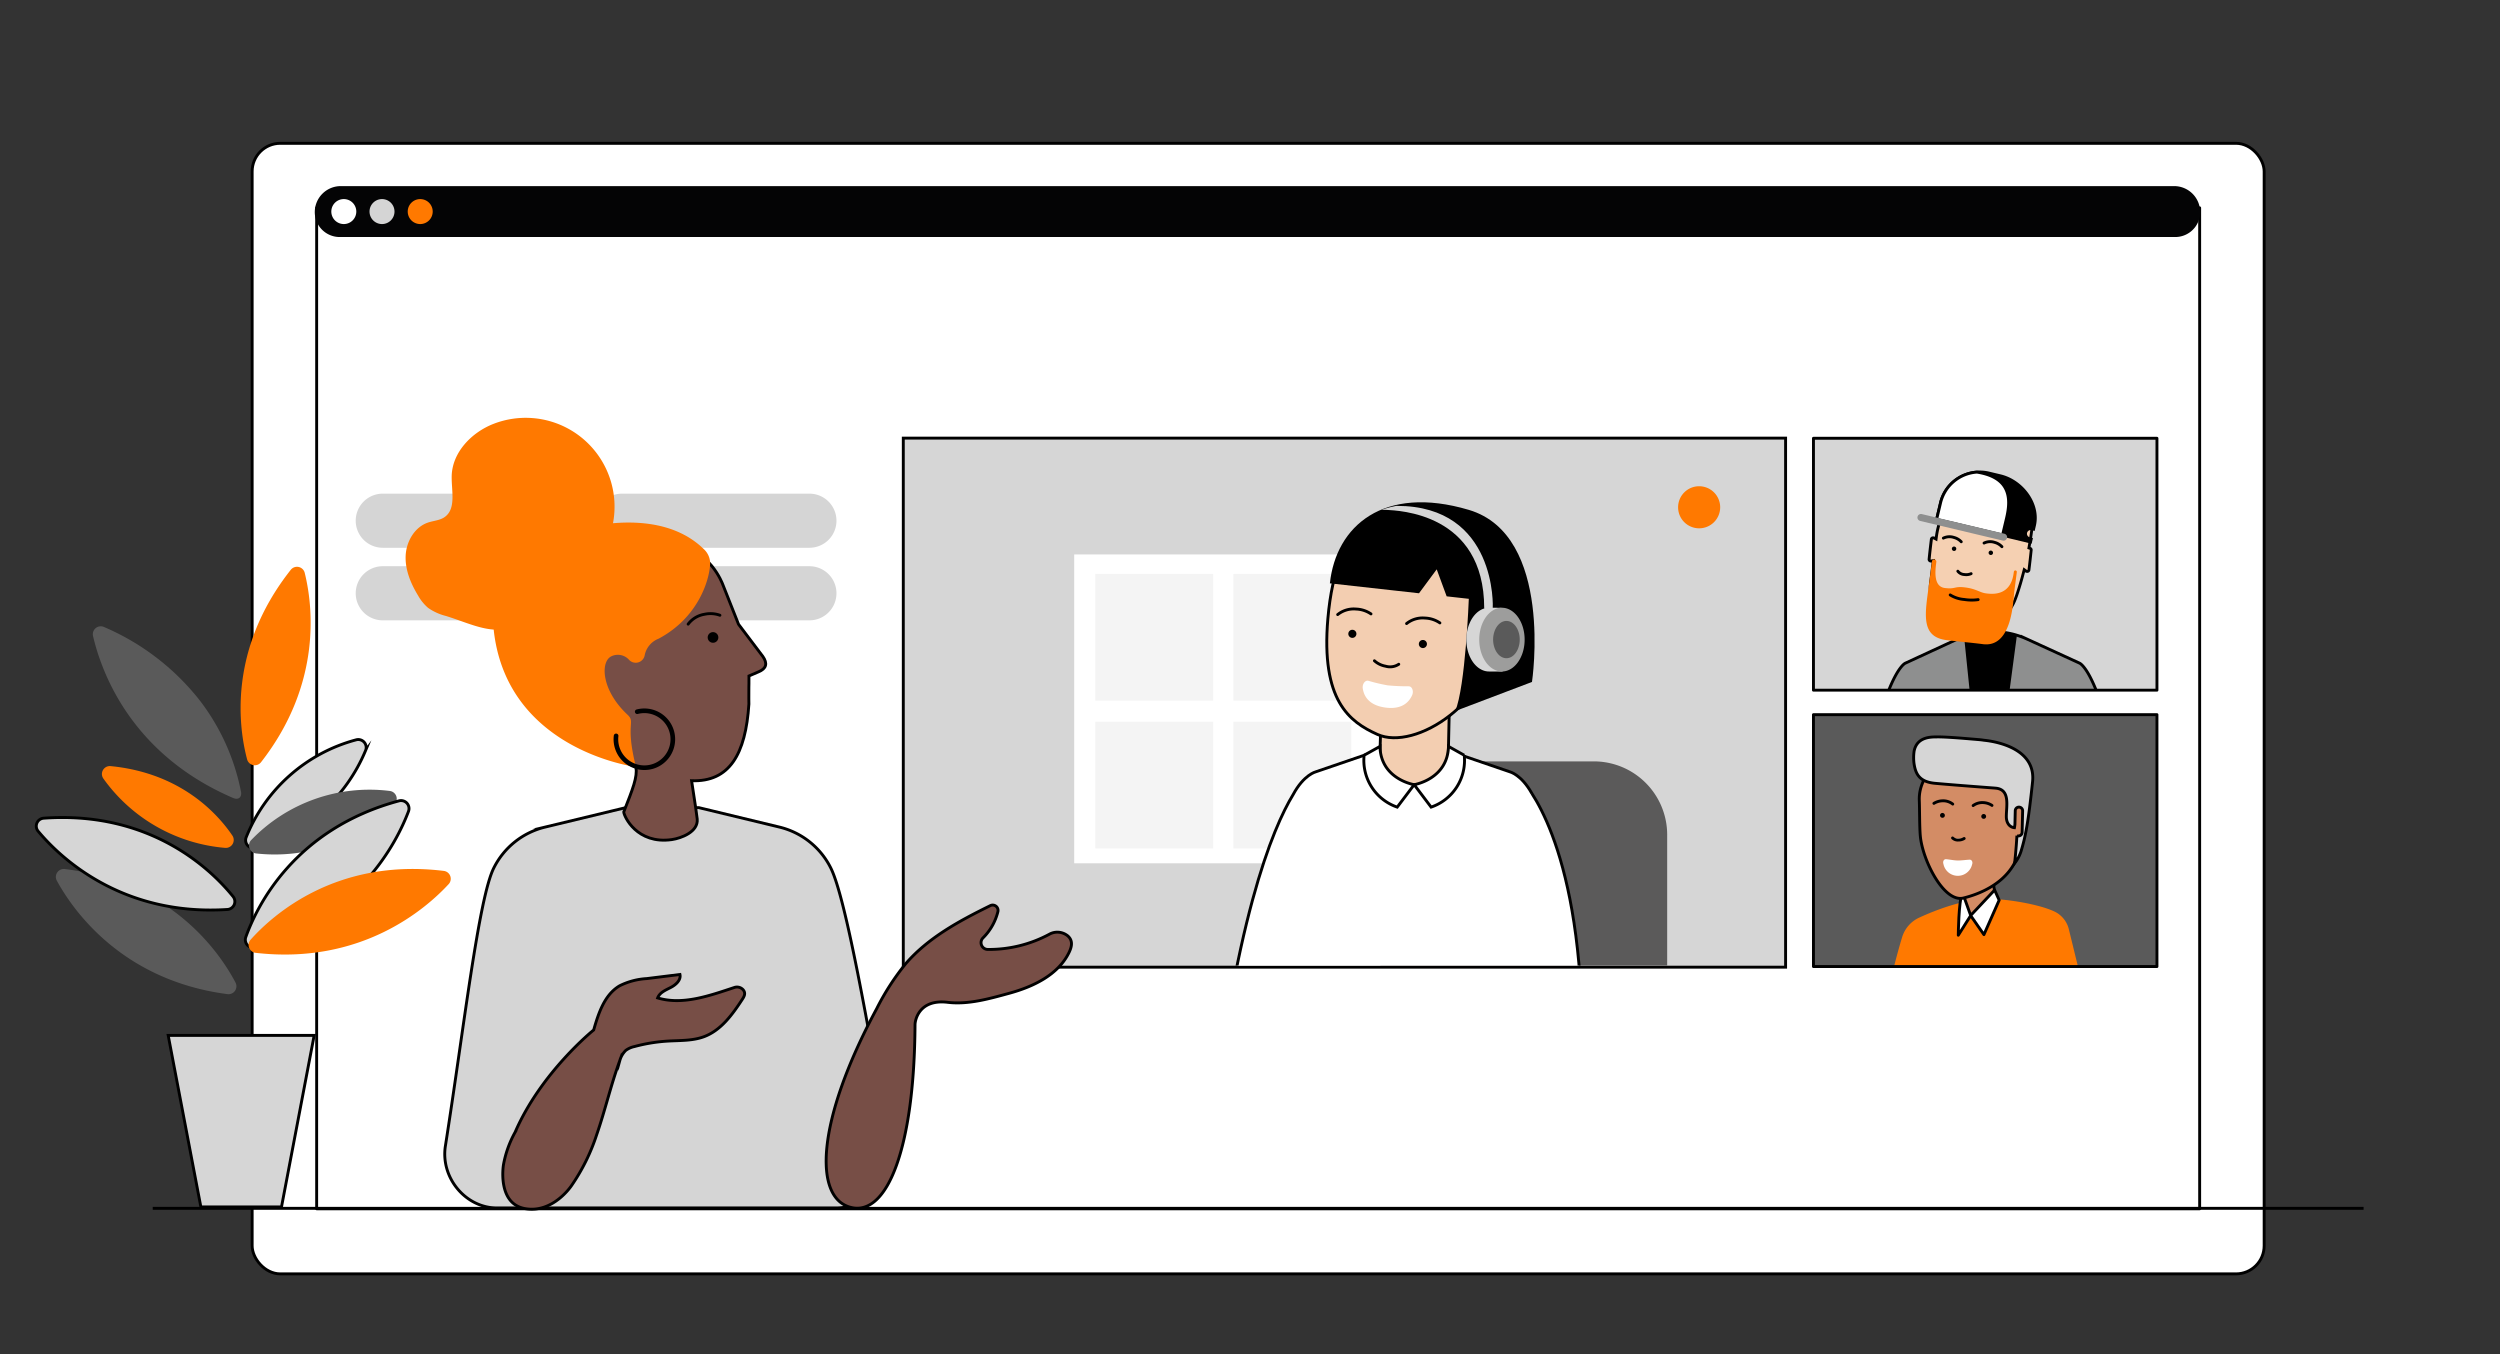 <svg xmlns="http://www.w3.org/2000/svg" xmlns:xlink="http://www.w3.org/1999/xlink" width="646" height="350" viewBox="0 0 646 350">
  <rect x="0" y="0" width="646" height="350" fill="#333333" stroke="none"/>
  <defs>
    <clipPath id="clip-path">
      <rect id="Rectangle_15901" data-name="Rectangle 15901" width="646" height="350" transform="translate(-9 -36.659)" fill="none"/>
    </clipPath>
    <clipPath id="clip-path-2">
      <rect id="Rectangle_13104" data-name="Rectangle 13104" width="601.75" height="312.045" fill="none"/>
    </clipPath>
    <clipPath id="clip-path-3">
      <rect id="Rectangle_13105" data-name="Rectangle 13105" width="227.99" height="136.302" transform="translate(224.469 76.551)" fill="none"/>
    </clipPath>
    <clipPath id="clip-path-5">
      <rect id="Rectangle_13107" data-name="Rectangle 13107" width="88.759" height="65.09" transform="translate(459.596 76.593)" fill="none"/>
    </clipPath>
    <clipPath id="clip-path-6">
      <rect id="Rectangle_13108" data-name="Rectangle 13108" width="88.759" height="65.09" transform="translate(459.596 148.006)" fill="none"/>
    </clipPath>
  </defs>
  <g id="Groupe_de_masques_2" data-name="Groupe de masques 2" transform="translate(9 36.659)" clip-path="url(#clip-path)">
    <g id="Groupe_14587" data-name="Groupe 14587">
      <g id="Groupe_14104" data-name="Groupe 14104">
        <g id="Groupe_14103" data-name="Groupe 14103" clip-path="url(#clip-path-2)">
          <path id="Tracé_41282" data-name="Tracé 41282" d="M568.79,292.511H63.424a7.269,7.269,0,0,1-7.269-7.269V7.643A7.269,7.269,0,0,1,63.424.374H568.79a7.269,7.269,0,0,1,7.269,7.269v277.6a7.269,7.269,0,0,1-7.269,7.269" fill="#fff"/>
          <rect id="Rectangle_13092" data-name="Rectangle 13092" width="519.904" height="292.137" rx="7.269" transform="translate(56.155 0.374)" fill="none" stroke="#000" stroke-linejoin="round" stroke-width="0.75"/>
          <rect id="Rectangle_13093" data-name="Rectangle 13093" width="486.567" height="258.648" transform="translate(72.824 17.044)" fill="#fff"/>
          <rect id="Rectangle_13094" data-name="Rectangle 13094" width="486.567" height="258.648" transform="translate(72.824 17.044)" fill="none" stroke="#000" stroke-linejoin="round" stroke-width="0.75"/>
          <path id="Tracé_41283" data-name="Tracé 41283" d="M200.15,90.9H151.731a6.994,6.994,0,0,0-6.7,5,6.992,6.992,0,0,0-6.7-5H89.911a6.993,6.993,0,1,0,0,13.986H138.33a6.992,6.992,0,0,0,6.7-5,6.994,6.994,0,0,0,6.7,5H200.15a6.993,6.993,0,1,0,0-13.986" fill="#d5d5d5"/>
          <path id="Tracé_41284" data-name="Tracé 41284" d="M200.15,109.651H151.731a6.994,6.994,0,0,0-6.7,5,6.992,6.992,0,0,0-6.7-5H89.911a6.993,6.993,0,1,0,0,13.986H138.33a6.992,6.992,0,0,0,6.7-5,6.994,6.994,0,0,0,6.7,5H200.15a6.993,6.993,0,1,0,0-13.986" fill="#d5d5d5"/>
          <path id="Tracé_41285" data-name="Tracé 41285" d="M171.455,142.39H151.73a6.993,6.993,0,1,1,0-13.986h19.725a6.993,6.993,0,1,1,0,13.986" fill="#d5d5d5"/>
          <path id="Tracé_41286" data-name="Tracé 41286" d="M559.518,18.152h0a6.437,6.437,0,0,1-6.437,6.437H78.775a6.436,6.436,0,0,1-6.436-6.437,6.72,6.72,0,0,1,6.719-6.72H552.8a6.72,6.72,0,0,1,6.72,6.72" fill="#040405"/>
          <path id="Tracé_41287" data-name="Tracé 41287" d="M83.068,18.011a3.227,3.227,0,1,0-3.226,3.226,3.226,3.226,0,0,0,3.226-3.226" fill="#fff"/>
          <path id="Tracé_41288" data-name="Tracé 41288" d="M92.939,18.011a3.227,3.227,0,1,0-3.226,3.226,3.226,3.226,0,0,0,3.226-3.226" fill="#d5d5d5"/>
          <path id="Tracé_41289" data-name="Tracé 41289" d="M102.81,18.011a3.226,3.226,0,1,0-3.226,3.226,3.226,3.226,0,0,0,3.226-3.226" fill="#ff7900"/>
          <rect id="Rectangle_13095" data-name="Rectangle 13095" width="88.759" height="65.09" transform="translate(459.596 76.593)" fill="#d6d6d6"/>
          <rect id="Rectangle_13096" data-name="Rectangle 13096" width="88.759" height="65.09" transform="translate(459.596 148.007)" fill="#5a5a5a"/>
          <rect id="Rectangle_13097" data-name="Rectangle 13097" width="227.989" height="136.707" transform="translate(224.41 76.551)" fill="#d6d6d6"/>
          <rect id="Rectangle_13098" data-name="Rectangle 13098" width="227.989" height="136.707" transform="translate(224.41 76.551)" fill="none" stroke="#000" stroke-miterlimit="10" stroke-width="0.75"/>
          <rect id="Rectangle_13099" data-name="Rectangle 13099" width="79.849" height="79.81" transform="translate(268.575 106.606)" fill="#fff"/>
          <rect id="Rectangle_13100" data-name="Rectangle 13100" width="30.463" height="32.743" transform="translate(274.031 111.643)" fill="#f4f4f4"/>
          <rect id="Rectangle_13101" data-name="Rectangle 13101" width="30.463" height="32.743" transform="translate(274.031 149.838)" fill="#f4f4f4"/>
          <rect id="Rectangle_13102" data-name="Rectangle 13102" width="30.463" height="32.743" transform="translate(309.706 111.643)" fill="#f4f4f4"/>
          <rect id="Rectangle_13103" data-name="Rectangle 13103" width="30.463" height="32.743" transform="translate(309.706 149.838)" fill="#f4f4f4"/>
          <path id="Tracé_41290" data-name="Tracé 41290" d="M435.494,94.422a5.436,5.436,0,1,1-5.436-5.436,5.436,5.436,0,0,1,5.436,5.436Z" fill="#ff7900"/>
          <path id="Tracé_41291" data-name="Tracé 41291" d="M207.127,275.487c8.318-.041,15.03-8.525,13.57-16.714-5.347-29.991-11.093-63.185-14.993-71.082a20.087,20.087,0,0,0-13.3-10.632l-20.82-5.024h-18.9l-20.819,5.024a20.081,20.081,0,0,0-13.285,10.6c-3.909,7.878-7.74,41.589-12.493,71.816-1.283,8.163,5.211,16.055,13.473,16.015Z" fill="#d5d5d5"/>
          <path id="Tracé_41292" data-name="Tracé 41292" d="M207.127,275.487c8.318-.041,15.03-8.525,13.57-16.714-5.347-29.991-11.093-63.185-14.993-71.082a20.087,20.087,0,0,0-13.3-10.632l-20.82-5.024h-18.9l-20.819,5.024a20.081,20.081,0,0,0-13.285,10.6c-3.909,7.878-7.74,41.589-12.493,71.816-1.283,8.163,5.211,16.055,13.473,16.015Z" fill="none" stroke="#010101" stroke-miterlimit="10" stroke-width="0.75"/>
          <path id="Tracé_41293" data-name="Tracé 41293" d="M188.119,132.966l-6.282-8.312-4.114-10.39s-3.515-9.388-11.681-9.112l-22.364,19.142L138.3,147.123c2,5.356,8.285,10.786,17.08,14.388l-.044.005c.406,2.662-.811,5.631-3.16,11.64.062,1.1,3.379,8.43,12.439,7.134,2.393-.343,6.854-1.994,6.547-5.3-.031-.332-.342-2.539-.4-2.961-.328-2.257-.7-4.629-1.052-6.948,9.775.366,13.97-6.846,14.807-19.816.028-.495-.066-1.7-.006-4.388.013-.285.012-.554.017-.812.019-1.063.024-1.851.005-2.047l0-.009L187,136.944c2.048-.838,2.377-2.169,1.115-3.978" fill="#774e46"/>
          <path id="Tracé_41294" data-name="Tracé 41294" d="M188.119,132.966l-6.282-8.312-4.114-10.39s-3.515-9.388-11.681-9.112l-22.364,19.142L138.3,147.123c2,5.356,8.285,10.786,17.08,14.388l-.044.005c.406,2.662-.811,5.631-3.16,11.64.062,1.1,3.379,8.43,12.439,7.134,2.393-.343,6.854-1.994,6.547-5.3-.031-.332-.342-2.539-.4-2.961-.328-2.257-.7-4.629-1.052-6.948,9.775.366,13.97-6.846,14.807-19.816.028-.495-.066-1.7-.006-4.388.013-.285.012-.554.017-.812.019-1.063.024-1.851.005-2.047l0-.009L187,136.944C189.052,136.106,189.381,134.775,188.119,132.966Z" fill="none" stroke="#000" stroke-miterlimit="10" stroke-width="0.75"/>
          <path id="Tracé_41295" data-name="Tracé 41295" d="M173.885,128.265a1.375,1.375,0,1,0,1.152-1.567h-.005a1.375,1.375,0,0,0-1.147,1.566"/>
          <path id="Tracé_41296" data-name="Tracé 41296" d="M172.867,105.237a5.044,5.044,0,0,1,1.616,3.25c.177,3.057-2.108,13.923-13.287,19.887a5.786,5.786,0,0,0-3.608,4.29l0,.013a2.358,2.358,0,0,1-3.982,1.227,3.878,3.878,0,0,0-4.608-.99c-2.91,1.378-2.647,8.752,4.139,15.1,2.219,2.078-.692,2.084,2.2,13.5,0,0-32.74-4.076-36.664-34.565-1.635-12.7,8.52-22.928,19.806-26.283-.005,0,22.1-7.487,34.384,4.571" fill="#ff7900"/>
          <path id="Tracé_41297" data-name="Tracé 41297" d="M159.495,162.06a7.955,7.955,0,0,1-9.89-8.635.609.609,0,0,1,.668-.525.6.6,0,0,1,.523.665,6.755,6.755,0,1,0,5.02-5.741.6.6,0,0,1-.356-1.145.579.579,0,0,1,.056-.015,7.951,7.951,0,1,1,3.979,15.4Z"/>
          <path id="Tracé_41298" data-name="Tracé 41298" d="M168.819,124.617a6.581,6.581,0,0,1,4.206-2.542,7.2,7.2,0,0,1,4,.249" fill="none" stroke="#000" stroke-linecap="round" stroke-miterlimit="10" stroke-width="0.75"/>
          <path id="Tracé_41299" data-name="Tracé 41299" d="M51.174,169.512C24.413,157.967,17.082,136.4,15.036,127.684a2.05,2.05,0,0,1,2.837-2.327,62.768,62.768,0,0,1,25.043,19.361,56.5,56.5,0,0,1,10.339,23.117c.3,1.206-.374,2.413-2.081,1.677" fill="#5a5a5a"/>
          <path id="Tracé_41300" data-name="Tracé 41300" d="M69.735,111.35c2.026,8.153,4.689,28.472-11.282,48.944a2.051,2.051,0,0,1-3.6-.727c-2.143-8.069-5.058-28.3,11.282-48.985a2.052,2.052,0,0,1,3.6.768" fill="#ff7900"/>
          <path id="Tracé_41301" data-name="Tracé 41301" d="M17.708,164.519A43.073,43.073,0,0,0,49.149,182.43a2.047,2.047,0,0,0,1.89-3.191c-3.793-5.586-13.271-16.164-31.469-17.937a2.048,2.048,0,0,0-1.862,3.217" fill="#ff7900"/>
          <path id="Tracé_41302" data-name="Tracé 41302" d="M85.476,157.254A43.45,43.45,0,0,1,57.1,182.415a2.049,2.049,0,0,1-2.495-2.7,42.382,42.382,0,0,1,28.4-25.194,2.05,2.05,0,0,1,2.468,2.737" fill="#d6d6d6"/>
          <path id="Tracé_41303" data-name="Tracé 41303" d="M85.476,157.254A43.45,43.45,0,0,1,57.1,182.415a2.049,2.049,0,0,1-2.495-2.7,42.382,42.382,0,0,1,28.4-25.194,2.05,2.05,0,0,1,2.468,2.737Z" fill="none" stroke="#000100" stroke-miterlimit="10" stroke-width="0.75"/>
          <path id="Tracé_41304" data-name="Tracé 41304" d="M92.935,171.187a43.446,43.446,0,0,1-35.741,12.687,2.051,2.051,0,0,1-1.292-3.45A42.386,42.386,0,0,1,91.68,167.718a2.049,2.049,0,0,1,1.255,3.469" fill="#5a5a5a"/>
          <path id="Tracé_41305" data-name="Tracé 41305" d="M96.56,172.98C93.493,181.1,83.507,200.815,57,208.148a2.05,2.05,0,0,1-2.487-2.664c2.916-8.124,12.623-27.924,39.583-35.2a2.052,2.052,0,0,1,2.463,2.692" fill="#d6d6d6"/>
          <path id="Tracé_41306" data-name="Tracé 41306" d="M96.56,172.98C93.493,181.1,83.507,200.815,57,208.148a2.05,2.05,0,0,1-2.487-2.664c2.916-8.124,12.623-27.924,39.583-35.2a2.052,2.052,0,0,1,2.463,2.692Z" fill="none" stroke="#000100" stroke-miterlimit="10" stroke-width="0.75"/>
          <path id="Tracé_41307" data-name="Tracé 41307" d="M5.687,190.917c4.168,7.617,16.805,25.742,44.079,29.307a2.05,2.05,0,0,0,2.092-2.984C47.838,209.6,35.464,191.352,7.752,187.9a2.051,2.051,0,0,0-2.065,3.014" fill="#5a5a5a"/>
          <path id="Tracé_41308" data-name="Tracé 41308" d="M.847,178.119c5.562,6.667,21.465,22.008,48.914,20.232a2.052,2.052,0,0,0,1.474-3.334C45.813,188.3,30.147,172.786,2.29,174.762a2.053,2.053,0,0,0-1.443,3.357" fill="#d6d6d6"/>
          <path id="Tracé_41309" data-name="Tracé 41309" d="M.847,178.119c5.562,6.667,21.465,22.008,48.914,20.232a2.052,2.052,0,0,0,1.474-3.334C45.813,188.3,30.147,172.786,2.29,174.762a2.053,2.053,0,0,0-1.443,3.357Z" fill="none" stroke="#000100" stroke-miterlimit="10" stroke-width="0.75"/>
          <path id="Tracé_41310" data-name="Tracé 41310" d="M42.9,275.2l-8.438-44.311H72.18L63.743,275.2Z" fill="#d6d6d6"/>
          <path id="Tracé_41311" data-name="Tracé 41311" d="M71.727,231.264l-8.295,43.561H43.212l-8.3-43.561Zm.906-.75H34.011l8.58,45.061H64.052Z"/>
          <path id="Tracé_41312" data-name="Tracé 41312" d="M106.935,191.8c-5.889,6.38-22.543,20.9-49.866,17.755a2.052,2.052,0,0,1-1.309-3.4c5.752-6.436,22.179-21.147,49.9-17.776a2.051,2.051,0,0,1,1.275,3.424" fill="#ff7900"/>
          <line id="Ligne_896" data-name="Ligne 896" x2="571.286" transform="translate(30.464 275.575)" fill="none" stroke="#000" stroke-miterlimit="10" stroke-width="0.75"/>
          <path id="Tracé_41313" data-name="Tracé 41313" d="M106.245,122.512a13.86,13.86,0,0,1-4.623-2.093,11.724,11.724,0,0,1-2.573-3.16c-1.906-3.119-3.386-6.658-3.227-10.31s2.289-7.387,5.748-8.569c1.415-.484,3-.545,4.247-1.378,3.144-2.107,1.812-6.865,1.9-10.649.141-6.138,5.16-11.317,10.89-13.518a22.959,22.959,0,0,1,25.65,36.391,81.607,81.607,0,0,1-18.412,15.137c-6.737,3.763-12.338.412-19.6-1.851" fill="#ff7900"/>
          <path id="Tracé_41314" data-name="Tracé 41314" d="M227.443,228.1c.006-1.087,1-6.651,8.431-5.759,5.323.638,10.7-.915,15.875-2.326,6.258-1.707,12.764-4.8,15.539-10.662.634-1.342,1.056-2.965-.422-4.212a4.256,4.256,0,0,0-4.75-.373,32.938,32.938,0,0,1-15.869,3.909,1.752,1.752,0,0,1-1.238-2.986,14.429,14.429,0,0,0,3.854-6.8,1.383,1.383,0,0,0-1.97-1.532c-8.041,3.961-16.08,8.285-21.9,15.052a63.765,63.765,0,0,0-7.441,11.544c-15.83,29.419-16.272,48.928-6.74,51.367s16.455-15.575,16.628-47.221" fill="#774e46"/>
          <path id="Tracé_41315" data-name="Tracé 41315" d="M227.443,228.1c.006-1.087,1-6.651,8.431-5.759,5.323.638,10.7-.915,15.875-2.326,6.258-1.707,12.764-4.8,15.539-10.662.634-1.342,1.056-2.965-.422-4.212a4.256,4.256,0,0,0-4.75-.373,32.938,32.938,0,0,1-15.869,3.909,1.752,1.752,0,0,1-1.238-2.986,14.429,14.429,0,0,0,3.854-6.8,1.383,1.383,0,0,0-1.97-1.532c-8.041,3.961-16.08,8.285-21.9,15.052a63.765,63.765,0,0,0-7.441,11.544c-15.83,29.419-16.272,48.928-6.74,51.367S227.27,259.741,227.443,228.1Z" fill="none" stroke="#000" stroke-miterlimit="10" stroke-width="0.75"/>
          <path id="Tracé_41316" data-name="Tracé 41316" d="M138.678,269.707a50.747,50.747,0,0,0,6.489-13.113c2.2-6.338,3.691-12.911,5.995-19.213a5.911,5.911,0,0,1,1.53-2.609,5.713,5.713,0,0,1,2.239-1,42.9,42.9,0,0,1,8.675-1.415c3.129-.184,6.356-.04,9.294-1.132,4.4-1.635,7.343-5.712,9.906-9.641.477-.731.979-1.581.216-2.489a2.125,2.125,0,0,0-2.295-.577c-6.358,2.1-13.3,4.625-19.788,2.687.51-1.388,2.063-2.022,3.378-2.7s2.695-1.914,2.378-3.359l-8.58,1.065a17.954,17.954,0,0,0-7.009,1.862c-3.9,2.3-5.452,7.063-6.7,11.415,0,0-13.592,10.92-20.291,26.4a27.268,27.268,0,0,0-3.024,8.454s-1.69,10.018,5.574,11.306,12.01-5.951,12.01-5.951" fill="#774e46"/>
          <path id="Tracé_41317" data-name="Tracé 41317" d="M138.678,269.707a50.747,50.747,0,0,0,6.489-13.113c2.2-6.338,3.691-12.911,5.995-19.213a5.911,5.911,0,0,1,1.53-2.609,5.713,5.713,0,0,1,2.239-1,42.9,42.9,0,0,1,8.675-1.415c3.129-.184,6.356-.04,9.294-1.132,4.4-1.635,7.343-5.712,9.906-9.641.477-.731.979-1.581.216-2.489a2.125,2.125,0,0,0-2.295-.577c-6.358,2.1-13.3,4.625-19.788,2.687.51-1.388,2.063-2.022,3.378-2.7s2.695-1.914,2.378-3.359l-8.58,1.065a17.954,17.954,0,0,0-7.009,1.862c-3.9,2.3-5.452,7.063-6.7,11.415,0,0-13.592,10.92-20.291,26.4a27.268,27.268,0,0,0-3.024,8.454s-1.69,10.018,5.574,11.306S138.678,269.707,138.678,269.707Z" fill="none" stroke="#000" stroke-miterlimit="10" stroke-width="0.75"/>
        </g>
      </g>
      <g id="Groupe_14106" data-name="Groupe 14106">
        <g id="Groupe_14105" data-name="Groupe 14105" clip-path="url(#clip-path-3)">
          <path id="Tracé_41318" data-name="Tracé 41318" d="M421.8,228.458V178.994a18.969,18.969,0,0,0-18.917-18.914H366.62A18.969,18.969,0,0,0,347.7,178.994v49.464Z" fill="#5b5a5a"/>
          <path id="Tracé_41319" data-name="Tracé 41319" d="M386.844,168.389c-2.717-4.9-5.7-5.611-5.7-5.611l-17.582-6.022H348.579L331,162.778s-3.1.736-5.861,5.894c-5.157,8.459-15.472,32.407-22.111,95.686l29.927,5.24c-.422-3.753-.761-7.33-1.048-10.8h48.274c-.289,3.473-.626,7.05-1.048,10.8l18.386,2.377c7.468-66.69-4.734-94.378-10.67-103.58" fill="#fff"/>
          <path id="Tracé_41320" data-name="Tracé 41320" d="M386.844,168.389c-2.717-4.9-5.7-5.611-5.7-5.611l-17.582-6.022H348.579L331,162.778s-3.1.736-5.861,5.894c-5.157,8.459-15.472,32.407-22.111,95.686l29.927,5.24c-.422-3.753-.761-7.33-1.048-10.8h48.274c-.289,3.473-.626,7.05-1.048,10.8l18.386,2.377c7.468-66.69-4.734-94.378-10.67-103.58" fill="none" stroke="#010101" stroke-miterlimit="10" stroke-width="0.75"/>
          <path id="Tracé_41321" data-name="Tracé 41321" d="M365.484,147.177l-.226,10.473a6.331,6.331,0,0,1-.05.688,8.832,8.832,0,0,1-17.591-.38,8.09,8.09,0,0,1-.015-.867l.228-7.168Z" fill="#f3ceb1"/>
          <path id="Tracé_41322" data-name="Tracé 41322" d="M365.484,147.177l-.226,10.473a6.331,6.331,0,0,1-.05.688,8.832,8.832,0,0,1-17.591-.38,8.09,8.09,0,0,1-.015-.867l.228-7.168Z" fill="none" stroke="#000" stroke-linecap="round" stroke-linejoin="round" stroke-width="0.75"/>
          <path id="Tracé_41323" data-name="Tracé 41323" d="M361.461,95.662c13.129,1.222,19.377,7.351,17.4,28.44s-22.318,33.322-31.924,29.019c-7.307-3.274-14.629-8.813-12.817-29.916,2.233-26,14.07-28.914,27.19-27.689" fill="#f3ceb1"/>
          <path id="Tracé_41324" data-name="Tracé 41324" d="M361.461,95.662c13.129,1.222,19.377,7.351,17.4,28.44s-22.318,33.322-31.924,29.019c-7.307-3.274-14.629-8.813-12.817-29.916,2.233-26,14.07-28.914,27.19-27.689" fill="none" stroke="#000" stroke-linecap="round" stroke-linejoin="round" stroke-width="0.75"/>
          <path id="Tracé_41325" data-name="Tracé 41325" d="M355.025,140.684c.871,0,1.331,1.261.867,2.3-1.293,2.867-3.962,3.6-6.934,3.188s-5.341-1.823-5.818-4.928c-.173-1.141.621-2.219,1.462-1.982a46.284,46.284,0,0,0,4.97,1.176,53.365,53.365,0,0,0,5.453.241" fill="#fff"/>
          <path id="Tracé_41326" data-name="Tracé 41326" d="M334.639,114.075l23.033,2.567,4.575-6.185,2.568,6.979,5.725.639s-.87,22.881-3.517,29.013l19.841-7.529s5.734-37.921-16.324-44.467-34.321,4.189-35.9,18.983"/>
          <path id="Tracé_41327" data-name="Tracé 41327" d="M340.451,126.076a1.046,1.046,0,1,1-1.046,1.046,1.046,1.046,0,0,1,1.046-1.046"/>
          <path id="Tracé_41328" data-name="Tracé 41328" d="M358.676,128.709a1.046,1.046,0,1,1-1.047,1.046,1.045,1.045,0,0,1,1.047-1.046"/>
          <path id="Tracé_41329" data-name="Tracé 41329" d="M356.422,166.1s-8.644-1.384-8.836-9.887l-4.1,2.282a12.766,12.766,0,0,0,8.556,13.406Z" fill="#fff"/>
          <path id="Tracé_41330" data-name="Tracé 41330" d="M356.422,166.1s-8.644-1.384-8.836-9.887l-4.1,2.282a12.766,12.766,0,0,0,8.556,13.406Z" fill="none" stroke="#010101" stroke-miterlimit="10" stroke-width="0.75"/>
          <path id="Tracé_41331" data-name="Tracé 41331" d="M356.422,166.1s8.642-1.384,8.866-9.887l4.073,2.282A12.739,12.739,0,0,1,360.8,171.9Z" fill="#fff"/>
          <path id="Tracé_41332" data-name="Tracé 41332" d="M356.422,166.1s8.642-1.384,8.866-9.887l4.073,2.282A12.739,12.739,0,0,1,360.8,171.9Z" fill="none" stroke="#010101" stroke-miterlimit="10" stroke-width="0.75"/>
          <path id="Tracé_41333" data-name="Tracé 41333" d="M336.657,122.145a6.652,6.652,0,0,1,4.755-1.423,7.287,7.287,0,0,1,3.849,1.254" fill="none" stroke="#000" stroke-linecap="round" stroke-miterlimit="10" stroke-width="0.75"/>
          <path id="Tracé_41334" data-name="Tracé 41334" d="M354.462,124.471a6.652,6.652,0,0,1,4.755-1.423,7.287,7.287,0,0,1,3.849,1.254" fill="none" stroke="#000" stroke-linecap="round" stroke-miterlimit="10" stroke-width="0.75"/>
          <path id="Tracé_41335" data-name="Tracé 41335" d="M346.154,134.084a5.789,5.789,0,0,0,2.873,1.4,4.078,4.078,0,0,0,3.41-.5" fill="none" stroke="#000" stroke-linecap="round" stroke-miterlimit="10" stroke-width="0.75"/>
        </g>
      </g>
      <g id="Groupe_14108" data-name="Groupe 14108">
        <g id="Groupe_14107" data-name="Groupe 14107" clip-path="url(#clip-path-2)">
          <path id="Tracé_41336" data-name="Tracé 41336" d="M375.77,120.379a4.106,4.106,0,0,0-.575.04,4.356,4.356,0,0,0-.569.118,4.683,4.683,0,0,0-.558.2,4.9,4.9,0,0,0-.541.273,5.33,5.33,0,0,0-.521.345,6.121,6.121,0,0,0-.493.415,6.412,6.412,0,0,0-.462.482c-.148.171-.291.352-.426.542s-.265.39-.387.6-.236.424-.342.649-.206.455-.3.693-.173.481-.246.73-.138.5-.194.761-.1.519-.14.783-.065.531-.084.8-.028.538-.028.807.009.539.028.807.047.535.084.8.084.526.14.784.12.512.194.761.155.492.246.73.189.469.3.693.22.44.342.649.251.408.387.6.278.372.426.543a6.4,6.4,0,0,0,.462.481,6.132,6.132,0,0,0,.493.416,5.329,5.329,0,0,0,.521.345,4.8,4.8,0,0,0,.541.272,4.514,4.514,0,0,0,.558.2,4.36,4.36,0,0,0,.569.119,4.263,4.263,0,0,0,.575.04h3.505l-.36-15.411.055-1.053Z" fill="#d6d6d6"/>
          <path id="Tracé_41337" data-name="Tracé 41337" d="M379.1,120.379a4.106,4.106,0,0,0-.575.04,4.356,4.356,0,0,0-.569.118,4.683,4.683,0,0,0-.558.2,4.9,4.9,0,0,0-.541.273,5.334,5.334,0,0,0-.521.345,6.121,6.121,0,0,0-.493.415,6.406,6.406,0,0,0-.462.482c-.148.171-.291.352-.426.542s-.265.39-.387.6-.236.424-.342.649-.206.455-.3.693-.173.481-.246.73-.138.5-.194.761-.1.519-.14.783-.065.531-.084.8-.028.538-.028.807.009.539.028.807.047.535.084.8.084.526.14.784.12.512.194.761.155.492.246.73.189.469.3.693.22.44.342.649.251.408.387.6.278.372.426.543a6.39,6.39,0,0,0,.462.481,6.132,6.132,0,0,0,.493.416,5.333,5.333,0,0,0,.521.345,4.8,4.8,0,0,0,.541.272,4.514,4.514,0,0,0,.558.2,4.36,4.36,0,0,0,.569.119,4.153,4.153,0,0,0,1.15,0,4.36,4.36,0,0,0,.569-.119,4.512,4.512,0,0,0,.558-.2,4.887,4.887,0,0,0,.541-.272,5.2,5.2,0,0,0,.52-.345,5.979,5.979,0,0,0,.494-.416,6.4,6.4,0,0,0,.462-.481c.148-.171.291-.352.426-.543s.265-.39.387-.6.236-.425.342-.649.206-.455.3-.693.173-.481.246-.73.138-.5.194-.761.1-.519.14-.784.065-.53.084-.8.028-.537.028-.807-.009-.538-.028-.807-.047-.534-.084-.8-.084-.525-.14-.783-.12-.512-.194-.761-.155-.493-.246-.73-.189-.469-.3-.693-.22-.441-.342-.649-.251-.408-.387-.6-.278-.371-.426-.542a6.412,6.412,0,0,0-.462-.482,5.968,5.968,0,0,0-.494-.415,5.2,5.2,0,0,0-.52-.345,4.9,4.9,0,0,0-.541-.273,4.681,4.681,0,0,0-.558-.2,4.356,4.356,0,0,0-.569-.118,4.106,4.106,0,0,0-.575-.04" fill="#9d9d9c"/>
          <path id="Tracé_41338" data-name="Tracé 41338" d="M380.26,123.79a2.473,2.473,0,0,0-.67.093,2.718,2.718,0,0,0-.644.274,3.3,3.3,0,0,0-.594.446,4,4,0,0,0-.52.6,4.881,4.881,0,0,0-.427.731,5.67,5.67,0,0,0-.317.833,6.379,6.379,0,0,0-.2.9,6.733,6.733,0,0,0,0,1.881,6.365,6.365,0,0,0,.2.9,5.64,5.64,0,0,0,.317.834,4.881,4.881,0,0,0,.427.731,4.105,4.105,0,0,0,.52.6,3.294,3.294,0,0,0,.594.446,2.759,2.759,0,0,0,.644.274,2.46,2.46,0,0,0,1.34,0,2.76,2.76,0,0,0,.644-.274,3.251,3.251,0,0,0,.593-.446,4.048,4.048,0,0,0,.521-.6,4.966,4.966,0,0,0,.427-.731,5.64,5.64,0,0,0,.317-.834,6.365,6.365,0,0,0,.2-.9,6.736,6.736,0,0,0,0-1.881,6.379,6.379,0,0,0-.2-.9,5.67,5.67,0,0,0-.317-.833,4.966,4.966,0,0,0-.427-.731,3.949,3.949,0,0,0-.521-.6,3.253,3.253,0,0,0-.593-.446,2.719,2.719,0,0,0-.644-.274,2.473,2.473,0,0,0-.67-.093" fill="#5a5a5a"/>
          <path id="Tracé_41339" data-name="Tracé 41339" d="M347.987,95.057c.495,0,.983.007,1.426.045,2.618.2,25.108.623,25.108,25.446l.96,1.035,1.245-1.117c.045-.128,1.126-26.407-24.778-26.407h-.165c-.975.188-1.943.428-2.9.713-.3.09-.6.187-.9.285" fill="#d6d6d6"/>
        </g>
      </g>
      <g id="Groupe_14110" data-name="Groupe 14110">
        <g id="Groupe_14109" data-name="Groupe 14109" clip-path="url(#clip-path-5)">
          <path id="Tracé_41340" data-name="Tracé 41340" d="M505.066,132.064a5.3,5.3,0,0,1-1.219-.156c-2.268-.537-2.419-3.545-2.411-4.454a1.41,1.41,0,0,1,.053-.274c.061-.268.2-.9.371-1.729l.094-.446L501.5,125a17.815,17.815,0,0,1-2.005-.146c-6.392-.835-10.353-5.274-9.632-10.795.13-1,.393-3.119.667-5.337l.062-.5-.5.086-.1.023c-.328-.025-.515-.233-.5-.474l.013-.1c.14-1.415.355-3.319.563-4.97a.454.454,0,0,1,.441-.463l.12.011a.446.446,0,0,1,.184.056l.477.253.07-.534c.056-.417.119-.826.192-1.225q.107-.554.237-1.09c.34-1.387.916-3.392,1.305-4.688,1.256-4.171,4.707-6.562,9.47-6.562a17.843,17.843,0,0,1,4.1.515c7.1,1.687,10.061,5.354,9.311,11.539-.163,1.2-.374,2.522-.645,4.021l-.056.312.3.108a.428.428,0,0,1,.295.422l-.013.1c-.156,1.535-.372,3.443-.564,4.973a.454.454,0,0,1-.441.463l-.122-.012a.414.414,0,0,1-.227-.1l-.447-.327-.138.536c-.265,1.031-.543,2.06-.845,3.08-1.381,4.6-1.913,5.65-3.292,7.381l-.056.07-.415,2.051c-.4,1.961-.806,3.989-.924,4.489a10.309,10.309,0,0,1-.574,2.023,2.814,2.814,0,0,1-2.746,1.874" fill="#f5d0b2"/>
          <path id="Tracé_41341" data-name="Tracé 41341" d="M502.563,88.918a17.481,17.481,0,0,1,4.016.5c6.974,1.656,9.758,5.089,9.027,11.118-.163,1.211-.374,2.522-.643,4.009l-.113.626.6.214a.065.065,0,0,1,.046.062l-.007.035,0,.035c-.155,1.533-.37,3.435-.562,4.964l-.005.036v.036a.065.065,0,0,1-.072.061h0l-.027,0-.045,0a.192.192,0,0,1-.044-.026l-.893-.657L513.555,111c-.291,1.13-.566,2.133-.841,3.064-1.363,4.542-1.883,5.571-3.226,7.256l-.113.141-.036.177-.412,2.038c-.388,1.924-.79,3.914-.915,4.444a9.742,9.742,0,0,1-.537,1.9,2.45,2.45,0,0,1-2.41,1.666,5,5,0,0,1-1.132-.146c-2-.474-2.13-3.248-2.124-4.04a1.008,1.008,0,0,1,.039-.218l.008-.024.005-.025c.055-.244.191-.878.366-1.709l.188-.891-.911-.014a16.935,16.935,0,0,1-1.962-.142c-6.173-.806-10-5.072-9.308-10.375.13-1,.393-3.12.668-5.338l.123-1-.991.165-.051.01-.011,0-.046,0a.074.074,0,0,1-.06-.078l.007-.036,0-.036c.138-1.4.353-3.306.561-4.961l.005-.036v-.036a.065.065,0,0,1,.072-.061h0l.069.019.046,0,.954.509.143-1.072c.055-.41.117-.813.189-1.2q.1-.546.232-1.072c.337-1.376.912-3.376,1.3-4.67,1.205-4,4.525-6.295,9.112-6.295m0-.75c-5.174,0-8.59,2.708-9.83,6.829-.379,1.261-.962,3.285-1.31,4.707q-.133.546-.241,1.111c-.075.4-.139.82-.2,1.243a.8.8,0,0,0-.339-.1.774.774,0,0,0-.117-.012h-.024a.814.814,0,0,0-.813.791c-.192,1.532-.412,3.444-.564,4.98a.926.926,0,0,0-.014.118.815.815,0,0,0,.772.855.9.9,0,0,0,.116.011h.006a.869.869,0,0,0,.147-.026c-.274,2.216-.537,4.338-.667,5.333-.712,5.456,3.132,10.325,9.955,11.216a17.915,17.915,0,0,0,2.048.148c-.174.826-.309,1.457-.363,1.7a1.733,1.733,0,0,0-.069.379c-.018,1.994.639,4.334,2.7,4.822a5.68,5.68,0,0,0,1.3.167,3.189,3.189,0,0,0,3.1-2.111,10.486,10.486,0,0,0,.591-2.076c.161-.68.843-4.1,1.323-6.463,1.457-1.827,2-3,3.358-7.507.3-1.026.583-2.058.85-3.093a.788.788,0,0,0,.43.168.774.774,0,0,0,.117.012h.023a.813.813,0,0,0,.813-.791c.193-1.533.409-3.444.565-4.981a.942.942,0,0,0,.014-.119.8.8,0,0,0-.543-.795c.243-1.343.466-2.689.648-4.042.753-6.21-2.09-10.166-9.6-11.949a18.16,18.16,0,0,0-4.19-.525"/>
          <path id="Tracé_41342" data-name="Tracé 41342" d="M468.939,189.209h.007c0,12.1,11,11.485,11,11.485-.526,14.02-.771,19.06-.363,28.131h4.068v.015l5.657,82.527.023.3h13.265l3.221-75.751,3.369,75.751h13.27l.022-.3,5.657-82.527v-.015h3.977c.4-9.071.156-14.114-.363-28.131,0,0,11-.3,11-11.485-6.916-51.938-14.417-54.523-14.417-54.523l-13.484-6.175a22.672,22.672,0,0,0-2.673-1.022,21.753,21.753,0,0,0-13.655.3c-.614.222-1.229.474-1.829.748l-13.321,6.153s-7.5,2.585-14.424,54.523" fill="#8e8f8f"/>
          <path id="Tracé_41343" data-name="Tracé 41343" d="M468.939,189.209h.007c0,12.1,11,11.485,11,11.485-.526,14.02-.771,19.06-.363,28.131h4.068v.015l5.657,82.527.023.3h13.265l3.221-75.751,3.369,75.751h13.27l.022-.3,5.657-82.527v-.015h3.977c.4-9.071.156-14.114-.363-28.131,0,0,11-.3,11-11.485-6.916-51.938-14.417-54.523-14.417-54.523l-13.484-6.175a22.672,22.672,0,0,0-2.673-1.022,21.753,21.753,0,0,0-13.655.3c-.614.222-1.229.474-1.829.748l-13.321,6.153S475.863,137.271,468.939,189.209Z" fill="none" stroke="#000" stroke-miterlimit="10" stroke-width="0.75"/>
          <path id="Tracé_41344" data-name="Tracé 41344" d="M498.514,127.785l5.931,57.787,7.724-58.083a21.753,21.753,0,0,0-13.655.3"/>
          <path id="Tracé_41345" data-name="Tracé 41345" d="M500.177,128.721a4.648,4.648,0,0,1,5.643-3.373c2.489.627,5.268,1.105,3.85,6.055-.707,2.468-3.63,3.587-6.12,2.961A4.648,4.648,0,0,1,500.177,128.721Z"/>
          <path id="Tracé_41346" data-name="Tracé 41346" d="M496.5,105.206a.571.571,0,1,0-.632.5.559.559,0,0,0,.629-.481l0-.022"/>
          <path id="Tracé_41347" data-name="Tracé 41347" d="M505.992,106.247a.571.571,0,1,0-.632.5.559.559,0,0,0,.629-.481l0-.022"/>
          <path id="Tracé_41348" data-name="Tracé 41348" d="M511.388,111.06a.382.382,0,0,1,.754.124l-.646,4.953c-.3,2.274-.469,14.651-8.108,13.654-3.179-.414-7.218-.758-9.444-1.046-6.866-.895-5.456-7.031-4.451-14.737l.727-5.578a.566.566,0,1,1,1.126.11q-.014.162-.036.339c-.308,2.365-.6,6.028,2.219,6.4s2.382-.522,5.293-.143,3.713,1.317,5.352,1.531,6.38.739,7.163-5.266c.014-.119.031-.231.051-.337" fill="#ff7900"/>
          <path id="Tracé_41349" data-name="Tracé 41349" d="M492.059,93.23l-1.091,4.586,25,6.021.347-1.458-.834-.2a.949.949,0,0,1,.44-1.846l.833.2.3-1.283c1.38-5.8-3.285-11.945-9.082-13.325l-2.925-.7a10.784,10.784,0,0,0-12.992,7.986l0,.014"/>
          <path id="Tracé_41350" data-name="Tracé 41350" d="M491.419,97.537l1-4.22a10.372,10.372,0,0,1,9.462-7.983c3.338.526,5.713,1.75,6.978,3.633,1.7,2.527,1.21,5.822.6,8.41l-1.005,4.221Z" fill="#fff"/>
          <path id="Tracé_41351" data-name="Tracé 41351" d="M501.828,85.714c3.268.52,5.53,1.684,6.725,3.461,1.618,2.408,1.138,5.6.54,8.116l-.917,3.855-16.3-3.886.918-3.856a10,10,0,0,1,9.039-7.69m.033-.754a10.8,10.8,0,0,0-9.8,8.27l-1.091,4.586,17.763,4.234,1.092-4.586c1.124-4.721,1.543-11.032-7.962-12.5"/>
          <line id="Ligne_897" data-name="Ligne 897" x1="21.356" y1="5.08" transform="translate(487.373 97.064)" fill="none" stroke="#8e8f8f" stroke-linecap="round" stroke-linejoin="round" stroke-width="1.82"/>
          <path id="Tracé_41352" data-name="Tracé 41352" d="M502.151,118.285a11.9,11.9,0,0,1-3.581-.037,8.044,8.044,0,0,1-3.636-1.174" fill="none" stroke="#000" stroke-linecap="round" stroke-miterlimit="10" stroke-width="0.75"/>
          <path id="Tracé_41353" data-name="Tracé 41353" d="M500.336,111.578a3.176,3.176,0,0,1-1.742.222,2.239,2.239,0,0,1-1.687-.859" fill="none" stroke="#000" stroke-linecap="round" stroke-miterlimit="10" stroke-width="0.75"/>
          <path id="Tracé_41354" data-name="Tracé 41354" d="M503.682,103.665a3.628,3.628,0,0,1,2.691-.181,4,4,0,0,1,1.921,1.125" fill="none" stroke="#000" stroke-linecap="round" stroke-miterlimit="10" stroke-width="0.75"/>
          <path id="Tracé_41355" data-name="Tracé 41355" d="M493.171,102.391a3.628,3.628,0,0,1,2.691-.181,4,4,0,0,1,1.921,1.125" fill="none" stroke="#000" stroke-linecap="round" stroke-miterlimit="10" stroke-width="0.75"/>
        </g>
      </g>
      <g id="Groupe_14112" data-name="Groupe 14112">
        <g id="Groupe_14111" data-name="Groupe 14111" clip-path="url(#clip-path-6)">
          <path id="Tracé_41356" data-name="Tracé 41356" d="M536.406,247.652,525.542,203.27a6.864,6.864,0,0,0-3.628-4.369c-4.042-1.937-12.478-3.286-16.991-3.286-6.465,0-13.909,2.955-18.047,4.861a8.17,8.17,0,0,0-4.372,5.055c-2.547,8.311-5.8,23.152-7.883,33.109a7.656,7.656,0,0,0,7.776,9.012Z" fill="#ff7900"/>
          <path id="Tracé_41357" data-name="Tracé 41357" d="M506.1,191.394c.113,1.093.218,1.579.326,2.657a11.2,11.2,0,0,1,.13,2.313,4.891,4.891,0,0,1-4.43,4.19c-2.262.228-3.1-2.587-3.782-4.617a1.814,1.814,0,0,1-.064-.408c-.119-1.065-.231-2.2-.348-3.284q4.085-.435,8.168-.851" fill="#d38c65"/>
          <path id="Tracé_41358" data-name="Tracé 41358" d="M506.1,191.394c.113,1.093.218,1.579.326,2.657a11.2,11.2,0,0,1,.13,2.313,4.891,4.891,0,0,1-4.43,4.19c-2.262.228-3.1-2.587-3.782-4.617a1.814,1.814,0,0,1-.064-.408c-.119-1.065-.231-2.2-.348-3.284Q502.015,191.81,506.1,191.394Z" fill="none" stroke="#000" stroke-linecap="round" stroke-linejoin="round" stroke-width="0.75"/>
          <path id="Tracé_41359" data-name="Tracé 41359" d="M497.022,205s.072-8.553,1.045-11.112l2.158,6.009,6.185-6.572,1.175,2.61-3.94,8.911-3.425-4.919Z" fill="#fff"/>
          <path id="Tracé_41360" data-name="Tracé 41360" d="M497.022,205s.072-8.553,1.045-11.112l2.158,6.009,6.185-6.572,1.175,2.61-3.94,8.911-3.425-4.919Z" fill="none" stroke="#000" stroke-linecap="round" stroke-linejoin="round" stroke-width="0.75"/>
          <path id="Tracé_41361" data-name="Tracé 41361" d="M498.363,195.39c-5.078,1.256-10.6-9.811-11.155-16.041-.211-2.339-.168-6.776-.261-9.157-.3-7.756,8.11-13.364,13.442-13.212,3.268.1.563.012.563.012,8.153.8,13.32,6.856,13.1,14.612a13.293,13.293,0,0,1-1.008,9.583c-.611,7.6-7.142,12.338-14.684,14.2" fill="#d38c65"/>
          <path id="Tracé_41362" data-name="Tracé 41362" d="M498.363,195.39c-5.078,1.256-10.6-9.811-11.155-16.041-.211-2.339-.168-6.776-.261-9.157-.3-7.756,8.11-13.364,13.442-13.212,3.268.1.563.012.563.012,8.153.8,13.32,6.856,13.1,14.612a13.293,13.293,0,0,1-1.008,9.583C512.436,188.79,505.9,193.525,498.363,195.39Z" fill="none" stroke="#000" stroke-linecap="round" stroke-linejoin="round" stroke-width="0.75"/>
          <path id="Tracé_41363" data-name="Tracé 41363" d="M500.862,171.5a4.008,4.008,0,0,1,2.7-.76,4.421,4.421,0,0,1,2.167.724" fill="none" stroke="#000" stroke-linecap="round" stroke-linejoin="round" stroke-width="0.75"/>
          <path id="Tracé_41364" data-name="Tracé 41364" d="M495.587,171.116a4,4,0,0,0-2.678-.842,4.415,4.415,0,0,0-2.188.657" fill="none" stroke="#000" stroke-linecap="round" stroke-linejoin="round" stroke-width="0.75"/>
          <path id="Tracé_41365" data-name="Tracé 41365" d="M507.947,166.84c3.324.579,4.154,2.1,4.01,5.525.516-.862,1-1.723,1.5-2.584q-.2-1.718-.4-3.435c-1.638-.312-3.236-.627-4.9-.937-.242.408-1.57,1.194-.209,1.431"/>
          <path id="Tracé_41366" data-name="Tracé 41366" d="M493.552,174.055a.623.623,0,1,0-.643.6h0a.611.611,0,0,0,.641-.579v-.024"/>
          <path id="Tracé_41367" data-name="Tracé 41367" d="M504.208,174.326a.623.623,0,1,0-.642.6.61.61,0,0,0,.641-.578v-.025"/>
          <path id="Tracé_41368" data-name="Tracé 41368" d="M499.949,185.482c.523-.024.9.561.633,1.266a3.788,3.788,0,0,1-7.4-.153c-.235-.718.16-1.286.692-1.237.929.085,1.948.309,2.936.33s2.162-.161,3.136-.206" fill="#fff"/>
          <path id="Tracé_41369" data-name="Tracé 41369" d="M485.608,157.418c.744-3.7,4.327-3.643,5.93-3.658,2.787-.027,8.61.526,10.777.7.454.036.89.092,1.316.158,5.122.532,13.4,3,12.586,10.718-1.126,10.677-1.82,14.108-2.939,17.835a9.515,9.515,0,0,1-1.7,3.231s.4-3.5.593-7.136a.94.94,0,0,0,.368.084.954.954,0,0,0,.977-.931l.133-5.562a.954.954,0,0,0-1.907-.046l-.084,3.5c-.031.318-.072.626-.129.91-.991-.082-2.084-.926-2.093-2.873-.011-2.673,1.079-6.98-2.706-7.341l-.243-.023c-5.049-.377-11.465-.871-15.457-1.232-4.246-.384-5.083-2.641-5.459-5.2a12.253,12.253,0,0,1,.038-3.138" fill="#d6d6d6"/>
          <path id="Tracé_41370" data-name="Tracé 41370" d="M485.608,157.418c.744-3.7,4.327-3.643,5.93-3.658,2.787-.027,8.61.526,10.777.7.454.036.89.092,1.316.158,5.122.532,13.4,3,12.586,10.718-1.126,10.677-1.82,14.108-2.939,17.835a9.515,9.515,0,0,1-1.7,3.231s.4-3.5.593-7.136a.94.94,0,0,0,.368.084.954.954,0,0,0,.977-.931l.133-5.562a.954.954,0,0,0-1.907-.046l-.084,3.5c-.031.318-.072.626-.129.91-.991-.082-2.084-.926-2.093-2.873-.011-2.673,1.079-6.98-2.706-7.341l-.243-.023c-5.049-.377-11.465-.871-15.457-1.232-4.246-.384-5.083-2.641-5.459-5.2A12.253,12.253,0,0,1,485.608,157.418Z" fill="none" stroke="#000" stroke-miterlimit="10" stroke-width="0.75"/>
          <path id="Tracé_41371" data-name="Tracé 41371" d="M498.54,180.006a2.737,2.737,0,0,1-1.459.4,1.926,1.926,0,0,1-1.54-.533" fill="#edceb3"/>
          <path id="Tracé_41372" data-name="Tracé 41372" d="M498.54,180.006a2.737,2.737,0,0,1-1.459.4,1.926,1.926,0,0,1-1.54-.533" fill="none" stroke="#000" stroke-linecap="round" stroke-linejoin="round" stroke-width="0.75"/>
        </g>
      </g>
      <g id="Groupe_14114" data-name="Groupe 14114">
        <g id="Groupe_14113" data-name="Groupe 14113" clip-path="url(#clip-path-2)">
          <rect id="Rectangle_13109" data-name="Rectangle 13109" width="88.759" height="65.09" transform="translate(459.596 76.593)" fill="none" stroke="#000" stroke-linejoin="round" stroke-width="0.75"/>
          <rect id="Rectangle_13110" data-name="Rectangle 13110" width="88.759" height="65.09" transform="translate(459.596 148.007)" fill="none" stroke="#000" stroke-linejoin="round" stroke-width="0.75"/>
        </g>
      </g>
    </g>
  </g>
<script xmlns=""/></svg>